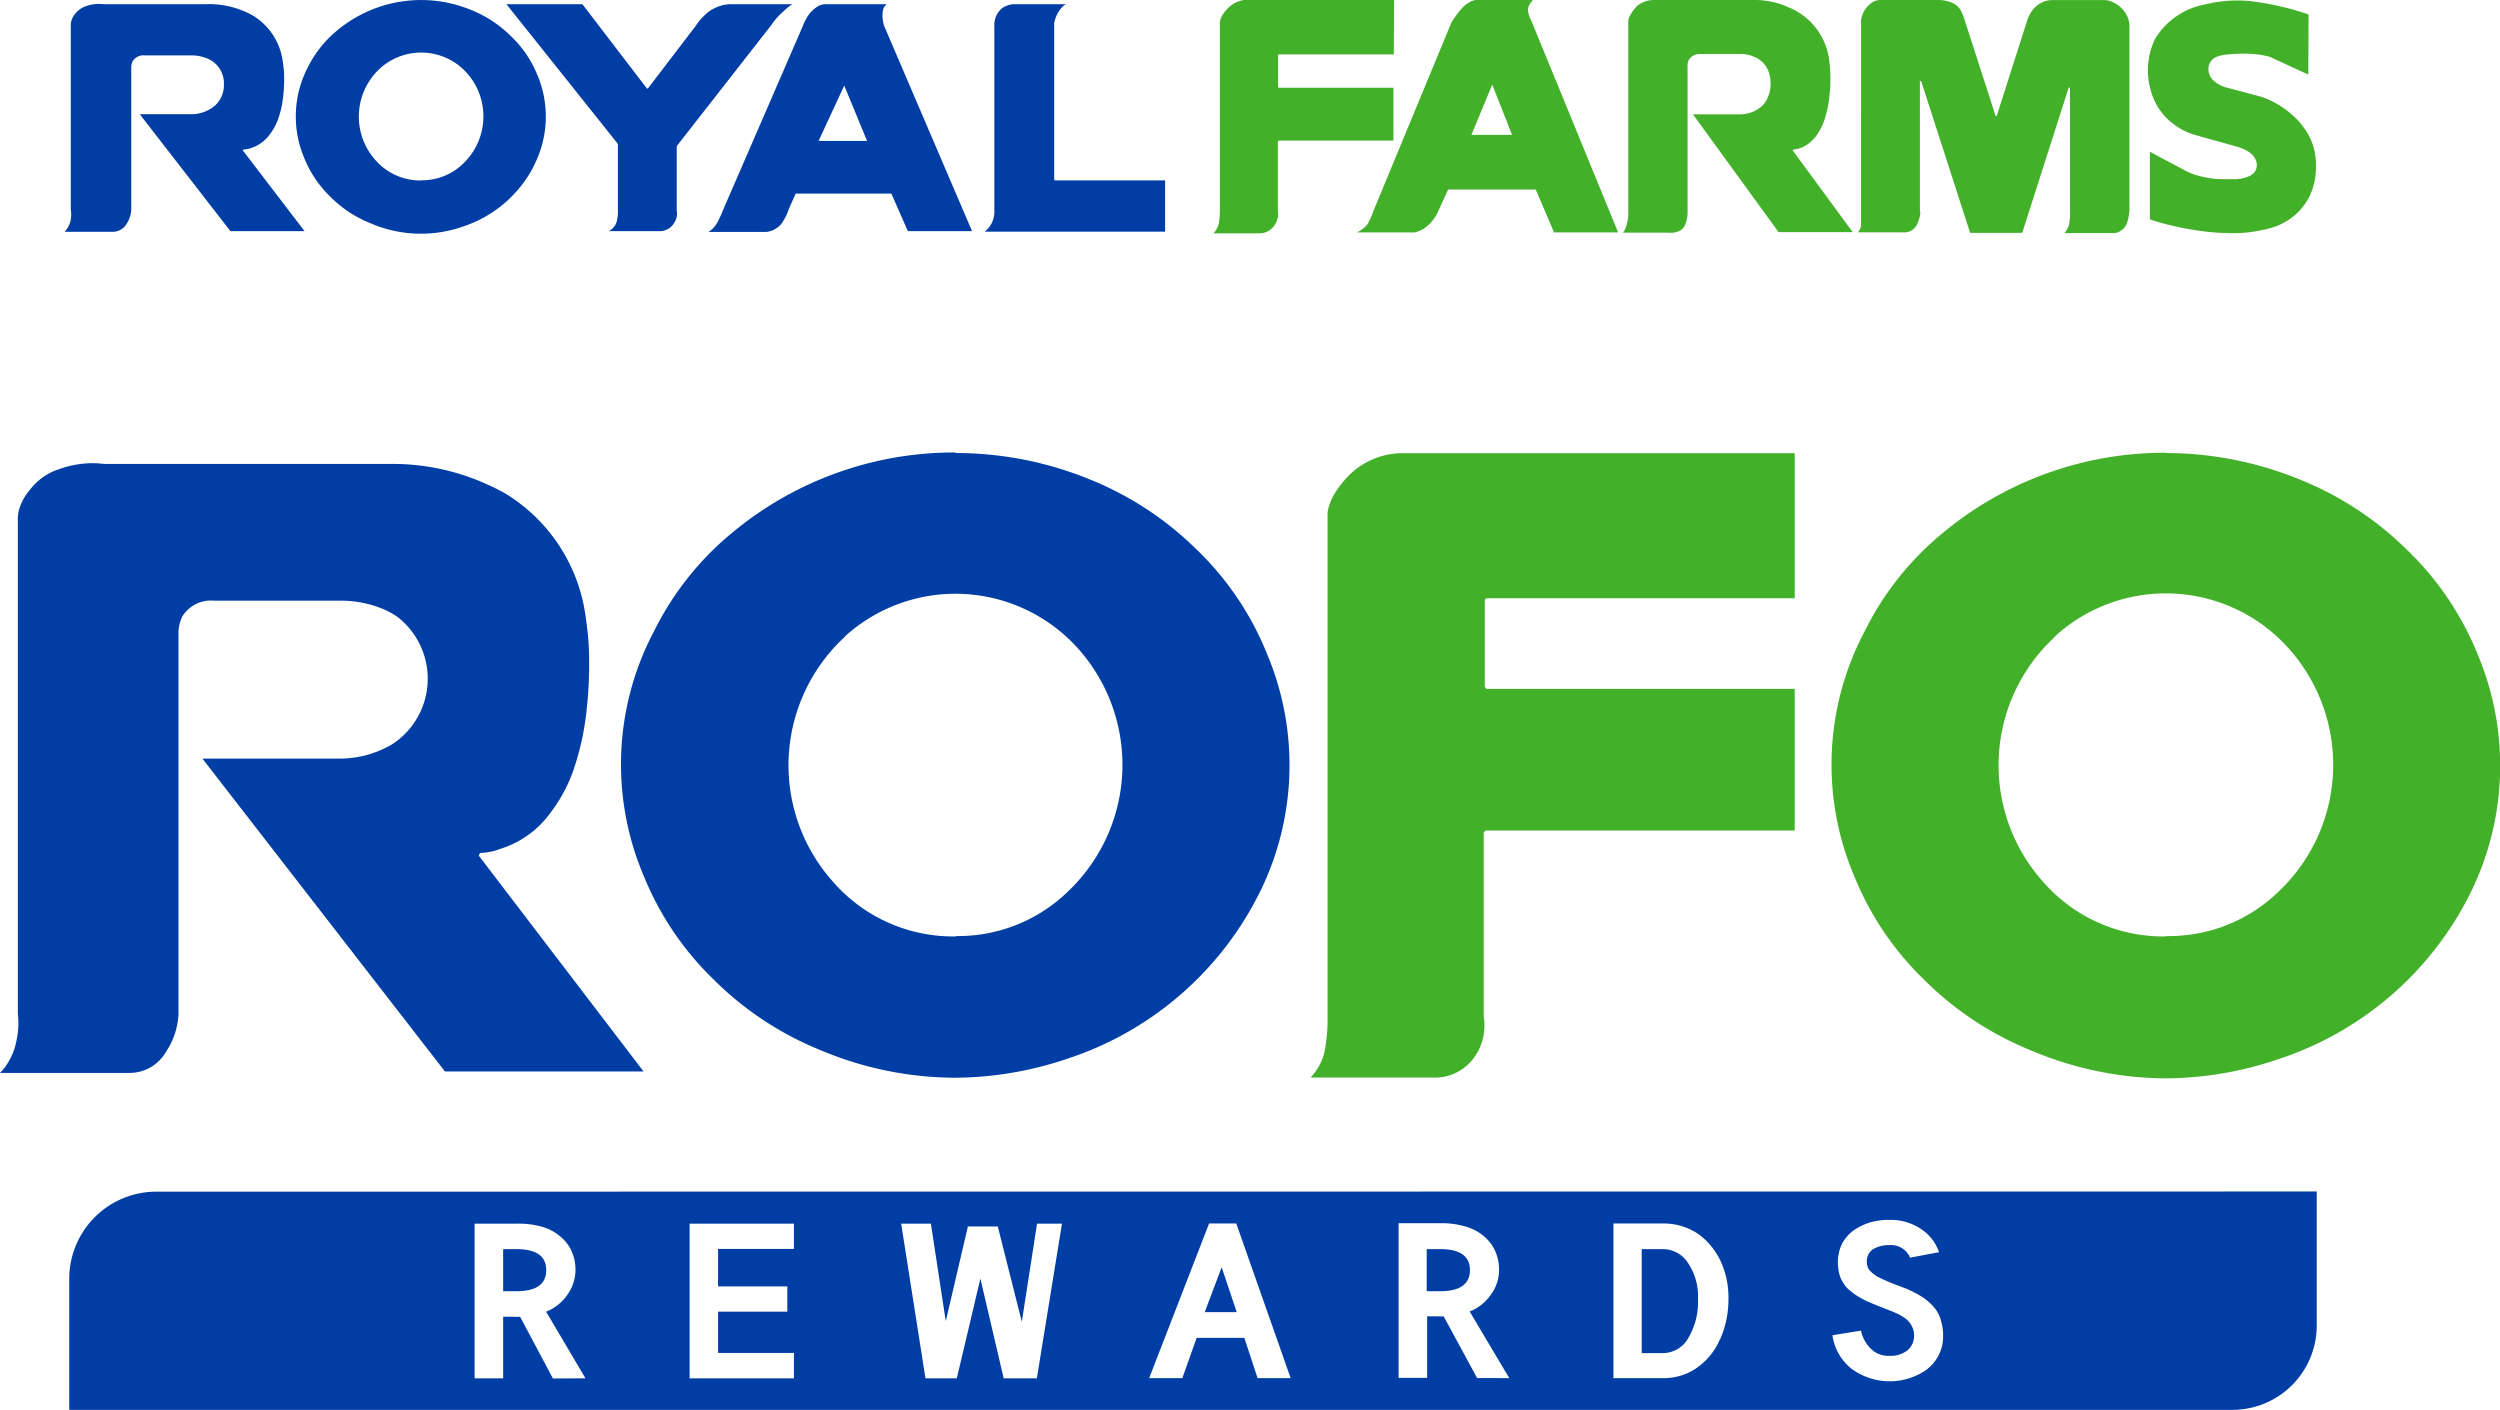 <svg id="rofo-rewards-logo" xmlns="http://www.w3.org/2000/svg" viewBox="0 0 275.81 155.56"><path id="rewards" d="M60.26,140.12c0,1.55-1.09,2.33-3.26,2.33H55.51v-4.64H57c2.17,0,3.26.78,3.26,2.31m76.18,4.64h-3.53l1.87-4.95Zm22.47-6.95c2.17,0,3.26.78,3.26,2.31s-1.09,2.33-3.26,2.33H157.4v-4.64h1.51m0,0c2.17,0,3.26.78,3.26,2.31s-1.09,2.33-3.26,2.33H157.4v-4.64h1.51m-22.47,6.95h-3.53l1.87-4.95Zm-1.66-4.95,1.66,4.95h-3.53Zm24.13-2c2.17,0,3.26.78,3.26,2.31s-1.09,2.33-3.26,2.33H157.4v-4.64h1.51m24.56,0a3.29,3.29,0,0,1,2.78,1.56,6.56,6.56,0,0,1,1.08,3.9,7.88,7.88,0,0,1-1.07,4.35,3.24,3.24,0,0,1-2.79,1.66h-2.35V137.81h2.35M212.67,151a4.53,4.53,0,0,0,1.7-3.69,5,5,0,0,0-.2-1.48,4,4,0,0,0-.48-1.18,5.05,5.05,0,0,0-.81-.93,5.87,5.87,0,0,0-1-.75,9.94,9.94,0,0,0-1.18-.62c-.24-.12-.62-.27-1.11-.45s-.93-.36-1.29-.51-.75-.33-1.15-.53a3.91,3.91,0,0,1-.89-.71,1.45,1.45,0,0,1-.3-.89,1.58,1.58,0,0,1,.68-1.44,3.35,3.35,0,0,1,1.78-.45,2.27,2.27,0,0,1,2.31,1.38l3.19-.6a4.93,4.93,0,0,0-2-2.57,6,6,0,0,0-3.48-1,7.32,7.32,0,0,0-2.11.28,6.65,6.65,0,0,0-1.82.87,4.52,4.52,0,0,0-1.29,1.48,4.76,4.76,0,0,0-.46,2.07,5.24,5.24,0,0,0,.18,1.35,3.45,3.45,0,0,0,.48,1,2.92,2.92,0,0,0,.74.8,4.7,4.7,0,0,0,.84.6,10.55,10.55,0,0,0,.93.51c.35.16.78.33,1.27.53s.91.36,1.24.49a11.37,11.37,0,0,1,1.06.46,5.5,5.5,0,0,1,.89.58,2.6,2.6,0,0,1,.55.74,2.2,2.2,0,0,1,.23,1,2.1,2.1,0,0,1-.71,1.62,3,3,0,0,1-2,.62,2.73,2.73,0,0,1-2.06-.78,4,4,0,0,1-1.09-2l-3.15.51a5.72,5.72,0,0,0,2.1,3.69,7.1,7.1,0,0,0,8.44,0m-22.92-3.26a10.94,10.94,0,0,0,.91-4.51,9.45,9.45,0,0,0-.89-4.15,7.63,7.63,0,0,0-2.53-3,6.8,6.8,0,0,0-3.77-1.1H178v17.06h5.48a6.36,6.36,0,0,0,3.73-1.14,7.36,7.36,0,0,0,2.55-3.16m-23.25,4.3-4.37-7.35a5.13,5.13,0,0,0,2.39-1.93,4.56,4.56,0,0,0,.85-2.68,5,5,0,0,0-.4-2,4.61,4.61,0,0,0-1.18-1.62,5.45,5.45,0,0,0-2-1.11,9.19,9.19,0,0,0-2.84-.4h-4.66v17.06h3.15v-6.79h.45l.62,0a5.09,5.09,0,0,0,.75,0l3.69,6.81Zm-24.12,0-6-17.06h-3l-6.61,17.06h3.66l1.58-4.44h5.26l1.46,4.44ZM117.16,135h-2.75l-1.68,10.82-2.65-10.51h-3.3l-2.44,10.45L102.7,135H99.42l2.68,17.06h3.46l2.6-11,2.57,11h3.66Zm-29.57,0H76.08v17.06H87.59v-2.8H79.22v-4.55h7.64v-2.79H79.22v-4.13h8.37Zm-23,17.06-4.34-7.35a5.13,5.13,0,0,0,2.39-1.93,4.78,4.78,0,0,0,.85-2.68,5,5,0,0,0-.4-2,4.43,4.43,0,0,0-1.2-1.62,5.21,5.21,0,0,0-2-1.11A9.37,9.37,0,0,0,57,135H52.36v17.06h3.15v-6.79H56l.63,0a5.2,5.2,0,0,0,.75,0L61,152.08Zm191-20.61v14.77a9.3,9.3,0,0,1-9.3,9.32H7.64V141.1a9.61,9.61,0,0,1,9.6-9.63ZM136.44,144.76h-3.53l1.87-4.95Zm22.47-6.95c2.17,0,3.26.78,3.26,2.31s-1.09,2.33-3.26,2.33H157.4v-4.64h1.51m27.34,1.56a6.56,6.56,0,0,1,1.08,3.9,7.88,7.88,0,0,1-1.07,4.35,3.24,3.24,0,0,1-2.79,1.66h-2.35V137.81h2.35a3.29,3.29,0,0,1,2.78,1.56m0,0a6.56,6.56,0,0,1,1.08,3.9,7.88,7.88,0,0,1-1.07,4.35,3.24,3.24,0,0,1-2.79,1.66h-2.35V137.81h2.35a3.29,3.29,0,0,1,2.78,1.56m-27.34-1.56c2.17,0,3.26.78,3.26,2.31s-1.09,2.33-3.26,2.33H157.4v-4.64h1.51m-22.47,6.95h-3.53l1.87-4.95Zm0,0h-3.53l1.87-4.95Zm0,0h-3.53l1.87-4.95Z" style="fill:#003da5"/><path id="FO" d="M239,103.27a17.37,17.37,0,0,0,12.57-5.09,19.24,19.24,0,0,0,1-26.56A18.16,18.16,0,0,0,226.94,70l-.6.6a19.27,19.27,0,0,0-1,26.61,17.57,17.57,0,0,0,13.62,6.1m0-53.33a39.12,39.12,0,0,1,14.95,3,35.74,35.74,0,0,1,11.66,7.7,33.21,33.21,0,0,1,7.77,11.5,31.65,31.65,0,0,1-1.13,27,36.24,36.24,0,0,1-20.88,17.68,39,39,0,0,1-12.46,2.11A38.58,38.58,0,0,1,224,115.86a35.55,35.55,0,0,1-11.66-7.71,33.17,33.17,0,0,1-7.78-11.51,31.43,31.43,0,0,1,1.16-27,32.83,32.83,0,0,1,8.65-10.87,38.24,38.24,0,0,1,24.57-8.82M198,50H154.52a8.39,8.39,0,0,0-5.84,2.59,11.38,11.38,0,0,0-1.48,1.93,5.94,5.94,0,0,0-.74,2v55.62a19,19,0,0,1-.21,3.19,6.25,6.25,0,0,1-1.66,3.55h13.48a5.33,5.33,0,0,0,4.82-2.6,6,6,0,0,0,.8-4.13V91.84l.19-.21H198V76H164l-.19-.22V66.15L164,66H198Z" style="fill:#43b02a"/><path id="RO" d="M10.19,51.1a11.77,11.77,0,0,1,1.3.08H43.15a25.3,25.3,0,0,1,9.24,1.69,26.82,26.82,0,0,1,3.35,1.57,18.83,18.83,0,0,1,8.9,13.83A31,31,0,0,1,65,73.07,46.85,46.85,0,0,1,64.64,79a29.3,29.3,0,0,1-1.2,5.42,16.81,16.81,0,0,1-2.69,5.22,10.78,10.78,0,0,1-5.52,4A6.85,6.85,0,0,1,53,94.1l-.17.2,0,.11L71,118.21H49.09L22.33,83.69H37.74a11.35,11.35,0,0,0,5.56-1.6,8.63,8.63,0,0,0,.59-14,8.55,8.55,0,0,0-1.87-1,12.19,12.19,0,0,0-4.12-.82H23.64A3.71,3.71,0,0,0,20.12,68a4.18,4.18,0,0,0-.43,1.9v42a8.13,8.13,0,0,1-1.37,4.13,4.64,4.64,0,0,1-4.1,2.34H0a6,6,0,0,0,.54-.62,7.31,7.31,0,0,0,1.29-3,9.09,9.09,0,0,0,.14-2.9V57.43a4,4,0,0,1,.33-1.76,5.9,5.9,0,0,1,1-1.63,6.51,6.51,0,0,1,3.22-2.28,11.06,11.06,0,0,1,3.72-.66m95.27,52.17A17.39,17.39,0,0,0,118,98.18a19.25,19.25,0,0,0,1-26.56A18.16,18.16,0,0,0,93.45,70l-.61.6a19.27,19.27,0,0,0-1,26.61,17.57,17.57,0,0,0,13.61,6.1m0-53.33a39.13,39.13,0,0,1,15,3A35.8,35.8,0,0,1,132,60.61a33.07,33.07,0,0,1,7.77,11.5,31.61,31.61,0,0,1-1.13,27,36.29,36.29,0,0,1-20.88,17.69,39.26,39.26,0,0,1-12.46,2.1,38.49,38.49,0,0,1-14.84-3.07,35.49,35.49,0,0,1-11.67-7.71,33.36,33.36,0,0,1-7.78-11.51,31.43,31.43,0,0,1,1.16-27,33,33,0,0,1,8.65-10.87,38.26,38.26,0,0,1,24.57-8.82" style="fill:#003da5"/><path id="farms" d="M162.33,14.88l4.49,0-2.19-5.54ZM168.7.6a1.09,1.09,0,0,0-.11.71l.09.35a5.48,5.48,0,0,0,.33.79l9.51,23.19h-7.07l-2-4.68-.07-.05h-9.57l-.07.05-1,2.19a4.54,4.54,0,0,1-1.68,2.09,3.65,3.65,0,0,1-.78.35,1.27,1.27,0,0,1-.51.05h-6.09a3,3,0,0,0,1.08-.78,1.67,1.67,0,0,0,.25-.38,10.75,10.75,0,0,0,.54-1.27l8.59-20.76a12.37,12.37,0,0,1,1.2-1.6,3.19,3.19,0,0,1,.84-.63,1.64,1.64,0,0,1,.63-.22h6.31a3.26,3.26,0,0,0-.43.6m86,1A30.32,30.32,0,0,0,249.27.26a14.7,14.7,0,0,0-6,.23,8.17,8.17,0,0,0-5.52,3.81,8,8,0,0,0-.37,6A6.77,6.77,0,0,0,239,13,7.41,7.41,0,0,0,242,14.84l4.64,1.3c1,.26,2.31.85,2.34,2.06s-1.38,1.51-2.32,1.57c-.44,0-.82,0-1.26,0a10.4,10.4,0,0,1-2.78-.36,7.59,7.59,0,0,1-1.44-.54l-4-2.13v7.45a21.06,21.06,0,0,0,2.35.68,33.14,33.14,0,0,0,3.58.65,23.79,23.79,0,0,0,3.15.2,14.18,14.18,0,0,0,3.18-.31A10.7,10.7,0,0,0,251,25a6.78,6.78,0,0,0,3.78-3.31,7.4,7.4,0,0,0,.72-3.46,6.7,6.7,0,0,0-1.45-4.3,7.68,7.68,0,0,0-1-1.11,10.12,10.12,0,0,0-3.56-2.14l-3.76-1a3.33,3.33,0,0,1-1.34-.64,1.78,1.78,0,0,1-.75-1.47,1.43,1.43,0,0,1,1.09-1.36A4.33,4.33,0,0,1,245.88,6a15.18,15.18,0,0,1,3.16,0,7.43,7.43,0,0,1,1.47.31l4.15,1.92Zm-49.37.84V23.19c0,.55,0,1,0,1.58a1.18,1.18,0,0,1-.37.86h5a1.54,1.54,0,0,0,1.6-1,3.85,3.85,0,0,0,.26-.79,1.42,1.42,0,0,0,0-.68V9l.05-.09.1.06,5.39,16.72h5.75l5.12-16,.08-.06.07.08V23.19a6.31,6.31,0,0,1-.13,1.7,3,3,0,0,1-.48.82h5.64a2,2,0,0,0,.84-.46,1.61,1.61,0,0,0,.44-.7,6.16,6.16,0,0,0,.25-1.36V2.74a2.72,2.72,0,0,0-.41-1.25,3.19,3.19,0,0,0-1.32-1.2,2.41,2.41,0,0,0-1-.28H226.3a2.8,2.8,0,0,0-2.19,1.28,4,4,0,0,0-.52,1.15l-3.31,10.37,0,0-.11,0L216.84,2.5a7.25,7.25,0,0,0-.43-1.18A2.05,2.05,0,0,0,215.2.24,4.38,4.38,0,0,0,213.52,0h-6a1.83,1.83,0,0,0-.77.15,2.79,2.79,0,0,0-1.45,2.27M181,.39a1.61,1.61,0,0,0-.54.43,4.1,4.1,0,0,0-.63.91l-.12.23a1.61,1.61,0,0,0-.07.37l0,.06v20.8a4.89,4.89,0,0,1-.31,2,1.58,1.58,0,0,1-.29.48h5.11a2,2,0,0,0,1-.14,1.31,1.31,0,0,0,.79-.82,3.76,3.76,0,0,0,.24-1.49V7.32A1.21,1.21,0,0,1,187,6.05a1.47,1.47,0,0,1,.66-.09h4.49a3.44,3.44,0,0,1,1.42.33,2.77,2.77,0,0,1,1.66,2,3.64,3.64,0,0,1,.11.93,3.71,3.71,0,0,1-.27,1.43A2.67,2.67,0,0,1,194,12a3.66,3.66,0,0,1-1.9.61h-5.33l9.45,13h8.18l-6.61-9,0-.05.08-.07a3.18,3.18,0,0,0,1.81-.77,4.32,4.32,0,0,0,.81-.9,6.6,6.6,0,0,0,.91-2,11.05,11.05,0,0,0,.41-2.06,16.23,16.23,0,0,0,0-4.06A7.25,7.25,0,0,0,197.28.79,9,9,0,0,0,193.6,0H182.48A2.94,2.94,0,0,0,181,.39M153.77,6H141.11L141,6v3.6l.07.08h12.66v5.83H141.05l-.07.08V23.2a2.24,2.24,0,0,1-.3,1.54,2,2,0,0,1-1.8,1h-5a2.32,2.32,0,0,0,.62-1.33,7.84,7.84,0,0,0,.08-1.19V2.43a2.12,2.12,0,0,1,.27-.74,3.87,3.87,0,0,1,.56-.72,3.1,3.1,0,0,1,2.17-1h16.22Z" style="fill:#43b02a"/><path id="royal" d="M117.56.46h-5.78a2.61,2.61,0,0,0-1.25.46,2.42,2.42,0,0,0-.83,1.89V23.15a2.83,2.83,0,0,1-.56,1.9,2.14,2.14,0,0,1-.53.51h19.93V19.9H116.38l-.08-.07v-17a1.37,1.37,0,0,1,.08-.6,3.41,3.41,0,0,1,.81-1.46,2.06,2.06,0,0,1,.37-.29M55.87.46l12.3,15.42v7.27a4.63,4.63,0,0,1-.1,1.17,1.71,1.71,0,0,1-.9,1.18H72.9A2,2,0,0,0,74,25.06a2.25,2.25,0,0,0,.66-1.15,2,2,0,0,0,0-.69v-7.1l0,0L85.1,2.76a7.06,7.06,0,0,1,1.31-1.48,5.94,5.94,0,0,1,1-.82H80.57a4.24,4.24,0,0,0-1.71.43,3.9,3.9,0,0,0-1.19.86,5.73,5.73,0,0,0-.91,1.1L71.48,9.76v0l-.11,0L64.25.46ZM9.49.68a2.46,2.46,0,0,0-1.2.85,2.09,2.09,0,0,0-.36.61,1.65,1.65,0,0,0-.12.66V23.14a3.26,3.26,0,0,1,0,1.08,2.63,2.63,0,0,1-.48,1.11,2.81,2.81,0,0,1-.2.24h5.25a1.75,1.75,0,0,0,1.58-.87,3.12,3.12,0,0,0,.52-1.55V7.45a1.62,1.62,0,0,1,.16-.7A1.42,1.42,0,0,1,16,6.11h5.24a4.5,4.5,0,0,1,1.54.31,3.33,3.33,0,0,1,.7.37,2.94,2.94,0,0,1,1.22,2.53A3,3,0,0,1,23.24,12a4.08,4.08,0,0,1-2.07.6H15.42l10,12.9h8.18L26.8,16.61v-.05l.06-.07a2.67,2.67,0,0,0,.85-.16,4.1,4.1,0,0,0,2.06-1.51,6.3,6.3,0,0,0,1-1.94,10.81,10.81,0,0,0,.44-2,16.19,16.19,0,0,0,.14-2.21,10.63,10.63,0,0,0-.14-1.79,7,7,0,0,0-3.32-5.17,9.06,9.06,0,0,0-1.26-.59A9.71,9.71,0,0,0,22.86.46H11.37A4.15,4.15,0,0,0,9.49.68m37,19.23a6.57,6.57,0,0,1-5.09-2.27,7.2,7.2,0,0,1,.37-9.94L42,7.48a6.77,6.77,0,0,1,9.55.62A7.19,7.19,0,0,1,51.15,18a6.48,6.48,0,0,1-4.69,1.89m12.4-1.54a11.78,11.78,0,0,0,.42-10.09A12.3,12.3,0,0,0,56.38,4,13.21,13.21,0,0,0,52,1.11,14.45,14.45,0,0,0,37.27,3.3,12.32,12.32,0,0,0,34,7.35a11.75,11.75,0,0,0-.43,10.09,12.34,12.34,0,0,0,2.9,4.29,13,13,0,0,0,4.36,2.88A14,14,0,0,0,51.06,25a13.56,13.56,0,0,0,7.8-6.61M93.14,9.44l2.52,6.11H90.31Zm-15,16.15h6.2a2.21,2.21,0,0,0,1.29-.4,2,2,0,0,0,.77-.8A5.54,5.54,0,0,0,87,23.12l.78-1.76.07,0H98.27l.07,0,1.82,4.14h7.08L97.53,2.83a4.15,4.15,0,0,1-.16-1.44,1.25,1.25,0,0,1,.46-.93H91.08a1.94,1.94,0,0,0-.72.16,3.54,3.54,0,0,0-1.43,1.49,3.65,3.65,0,0,0-.34.72L79.77,23.17a11.23,11.23,0,0,1-.5,1.12,4.1,4.1,0,0,1-.22.41,2.8,2.8,0,0,1-.89.89" style="fill:#003da5"/></svg>